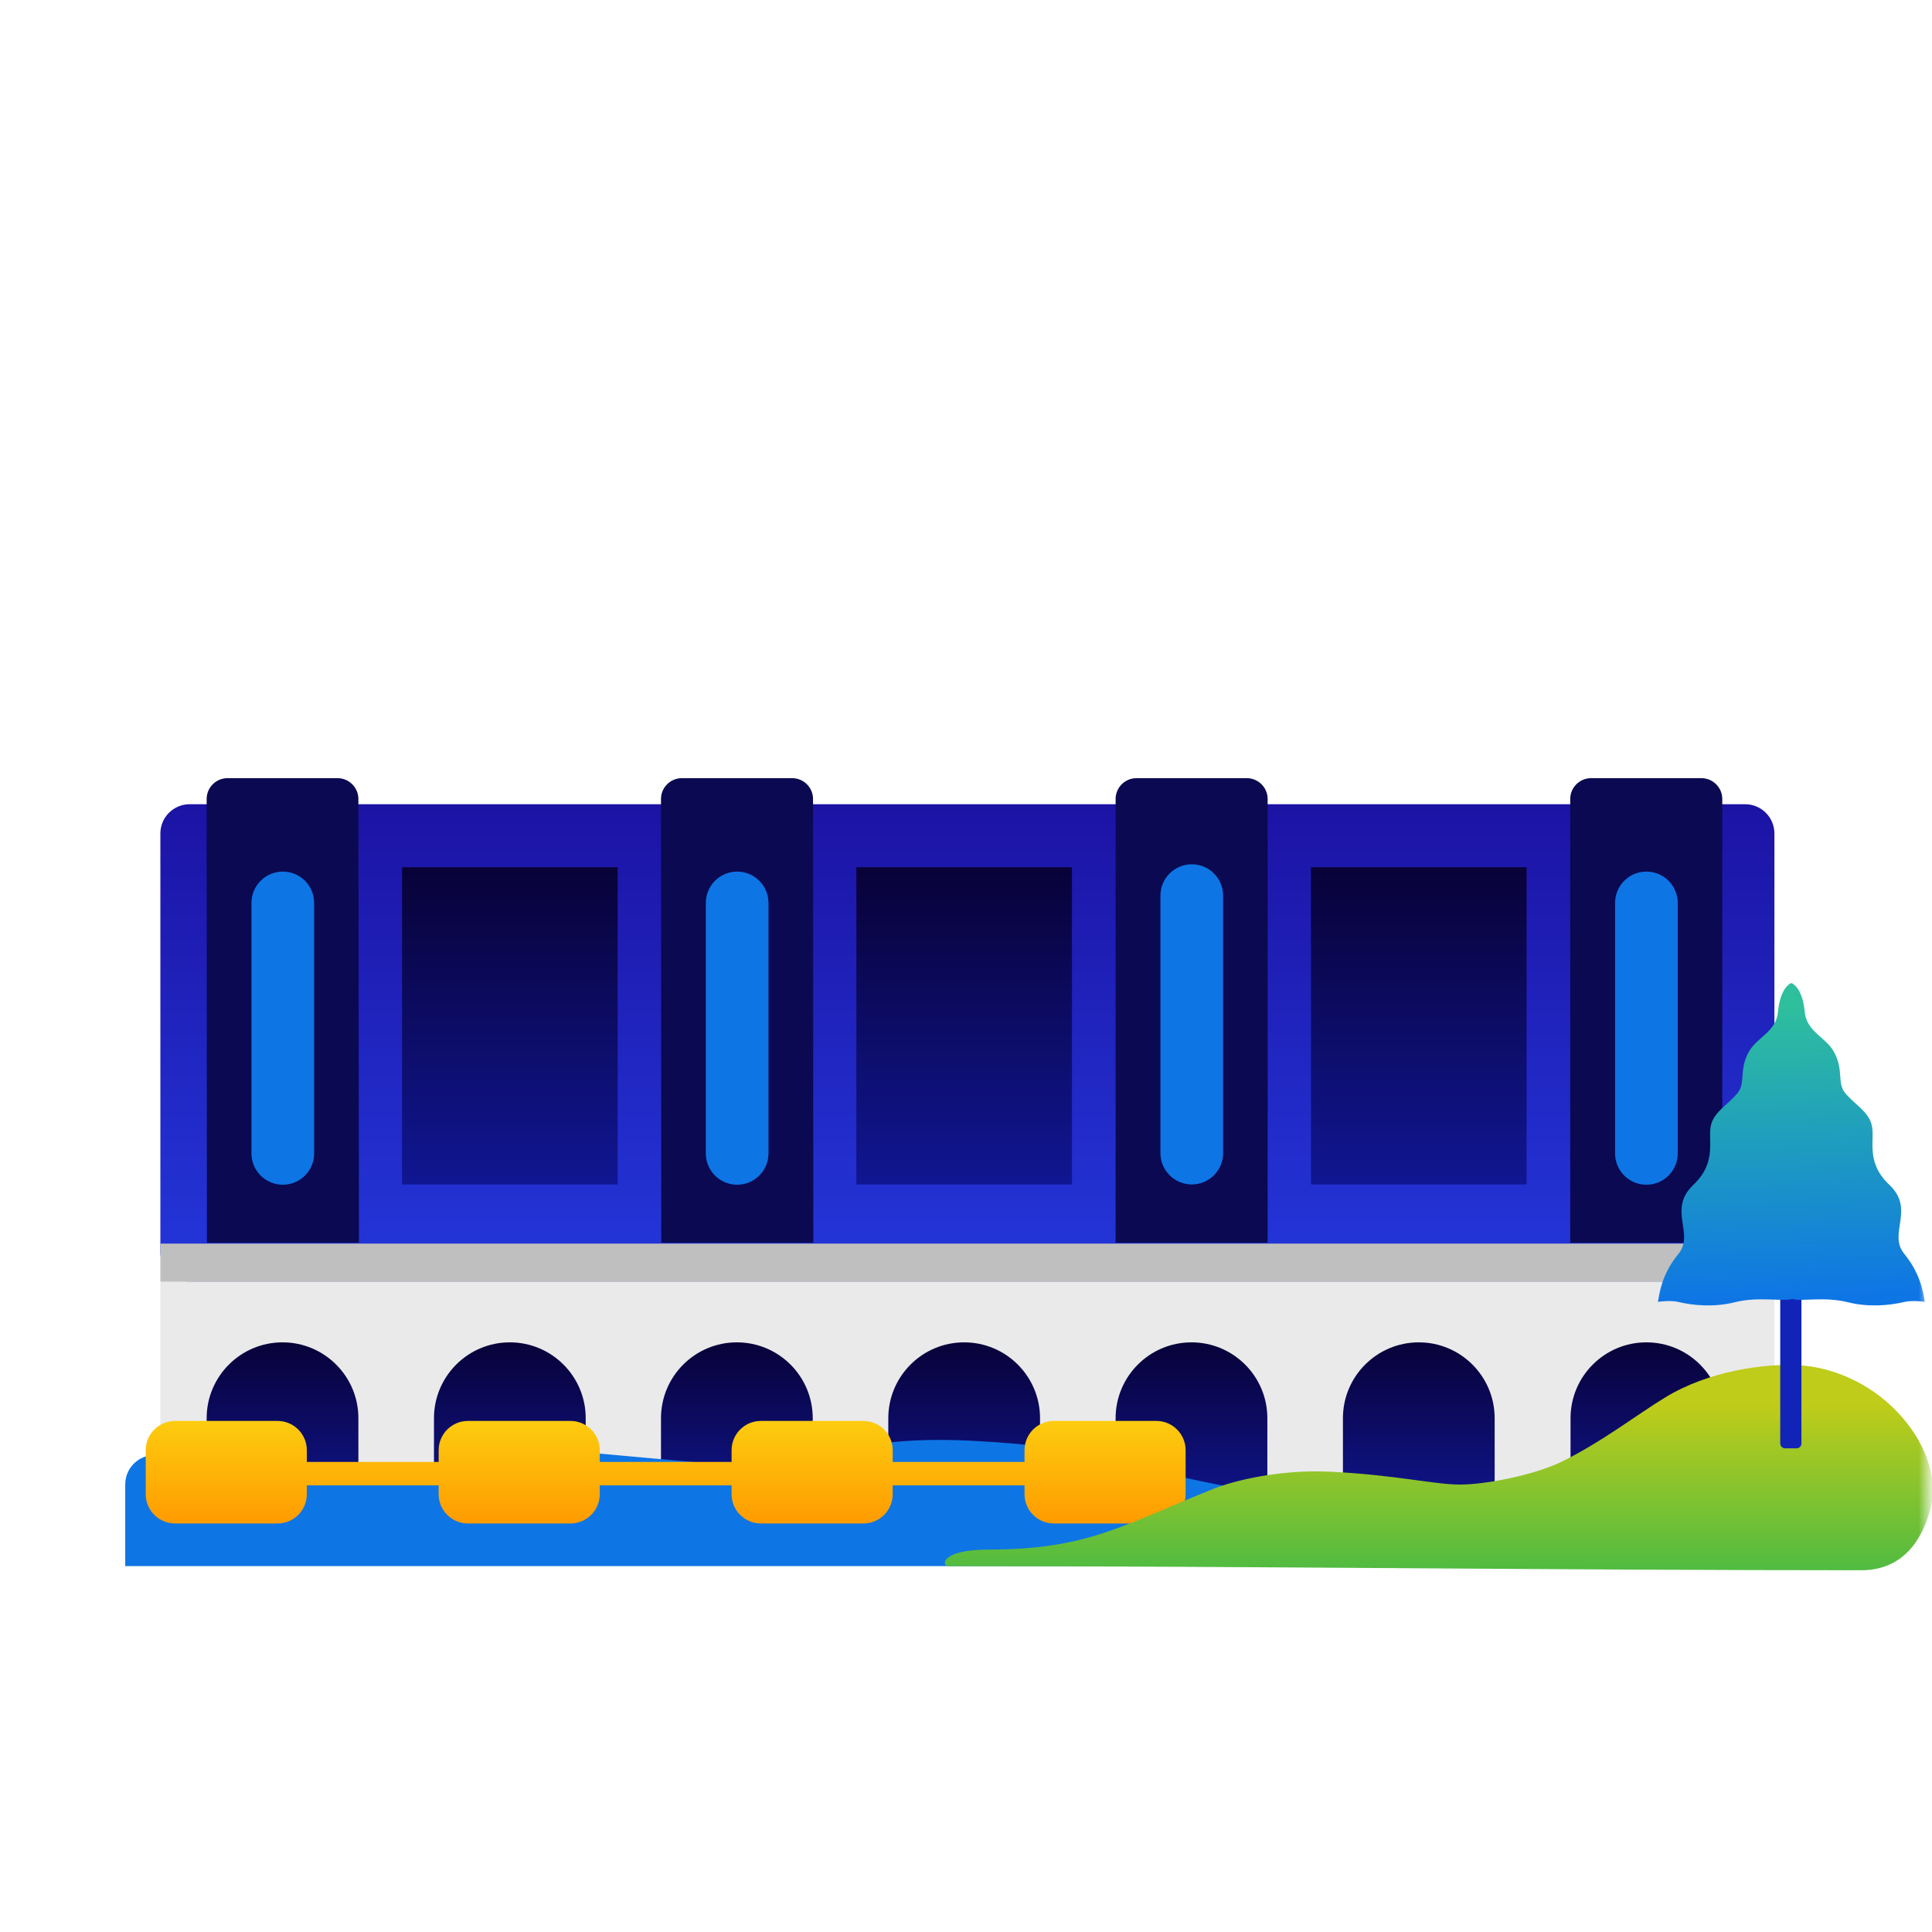 <svg width="216" height="216" viewBox="0 0 216 216" fill="none" xmlns="http://www.w3.org/2000/svg">
<mask id="mask0_2186_4426" style="mask-type:luminance" maskUnits="userSpaceOnUse" x="0" y="0" width="216" height="216">
<path d="M215.5 0.75H0.5V215.75H215.5V0.75Z" fill="white"/>
</mask>
<g mask="url(#mask0_2186_4426)">
<path d="M21.205 89.912C19.396 89.912 17.93 91.378 17.93 93.187V140.02C17.93 141.828 19.396 143.294 21.205 143.294H73.086H87.963H195.107C196.915 143.294 198.382 141.828 198.382 140.02V93.187C198.382 91.378 196.915 89.912 195.107 89.912H21.205Z" fill="url(#paint0_linear_2186_4426)"/>
<path d="M198.382 143.295H17.93V169.495H198.382V143.295Z" fill="#EAEAEA"/>
<path d="M48.519 169.464V158.558C48.519 153.875 52.317 150.076 57.001 150.076C61.684 150.076 65.483 153.875 65.483 158.558V169.464H48.519Z" fill="url(#paint1_linear_2186_4426)"/>
<path d="M90.865 169.464V158.558C90.865 153.875 87.066 150.076 82.382 150.076C77.699 150.076 73.9 153.875 73.9 158.558V169.464H90.865Z" fill="url(#paint2_linear_2186_4426)"/>
<path d="M23.104 169.464V158.558C23.104 153.875 26.903 150.076 31.586 150.076C36.269 150.076 40.068 153.875 40.068 158.558V169.464H23.104Z" fill="url(#paint3_linear_2186_4426)"/>
<path d="M116.277 169.464V158.558C116.277 153.875 112.478 150.076 107.795 150.076C103.112 150.076 99.313 153.875 99.313 158.558V169.464H116.277Z" fill="url(#paint4_linear_2186_4426)"/>
<path d="M141.691 169.464V158.558C141.691 153.875 137.892 150.076 133.209 150.076C128.526 150.076 124.727 153.875 124.727 158.558V169.464H141.691Z" fill="url(#paint5_linear_2186_4426)"/>
<path d="M167.105 169.464V158.558C167.105 153.875 163.306 150.076 158.624 150.076C153.941 150.076 150.141 153.875 150.141 158.558V169.464H167.105Z" fill="url(#paint6_linear_2186_4426)"/>
<path d="M192.554 169.464V158.558C192.554 153.875 188.754 150.076 184.07 150.076C179.387 150.076 175.588 153.875 175.588 158.558V169.464H192.554Z" fill="url(#paint7_linear_2186_4426)"/>
<path d="M69.053 96.955H44.949V132.423H69.053V96.955Z" fill="url(#paint8_linear_2186_4426)"/>
<path d="M119.847 96.955H95.743V132.423H119.847V96.955Z" fill="url(#paint9_linear_2186_4426)"/>
<path d="M170.674 96.955H146.571V132.423H170.674V96.955Z" fill="url(#paint10_linear_2186_4426)"/>
<path d="M90.897 89.325C90.897 88.048 89.85 87 88.572 87H76.225C74.948 87 73.9 88.048 73.9 89.325L73.933 138.941H90.93L90.897 89.325Z" fill="#0A0952"/>
<path d="M40.068 89.325C40.068 88.048 39.02 87 37.743 87H25.429C24.152 87 23.104 88.048 23.104 89.325L23.136 138.941H40.133L40.068 89.325Z" fill="#0A0952"/>
<path d="M141.724 89.325C141.724 88.048 140.676 87 139.399 87H127.052C125.775 87 124.727 88.048 124.727 89.325V138.941H141.724V89.325Z" fill="#0A0952"/>
<path d="M192.553 89.325C192.553 88.048 191.504 87 190.227 87H177.879C176.602 87 175.555 88.048 175.555 89.325V138.941H192.553V89.325Z" fill="#0A0952"/>
<path d="M198.382 139.037H17.93V143.295H198.382V139.037Z" fill="#BFBFBF"/>
<path d="M187.573 128.951V100.95C187.573 99.014 186.006 97.445 184.069 97.445C182.134 97.445 180.567 99.014 180.567 100.95V128.951C180.567 130.886 182.134 132.455 184.069 132.455C186.006 132.455 187.573 130.886 187.573 128.951Z" fill="#0E75E5"/>
<path d="M136.747 128.918V100.131C136.747 98.196 135.179 96.627 133.243 96.627C131.308 96.627 129.739 98.196 129.739 100.131V128.918C129.739 130.854 131.308 132.423 133.243 132.423C135.179 132.423 136.747 130.854 136.747 128.918Z" fill="#0E75E5"/>
<path d="M85.919 128.951V100.95C85.919 99.014 84.35 97.445 82.414 97.445C80.479 97.445 78.91 99.014 78.91 100.95V128.951C78.91 130.886 80.479 132.455 82.414 132.455C84.35 132.455 85.919 130.886 85.919 128.951Z" fill="#0E75E5"/>
<path d="M35.123 128.951V100.95C35.123 99.014 33.554 97.445 31.619 97.445C29.683 97.445 28.114 99.014 28.114 100.95V128.951C28.114 130.886 29.683 132.455 31.619 132.455C33.554 132.455 35.123 130.886 35.123 128.951Z" fill="#0E75E5"/>
<path d="M14 165.959C14 163.947 15.795 162.411 17.784 162.716C22.05 163.37 29.049 164.42 34.105 165.065C46.612 166.648 55.362 161.403 62.493 162.129C68.692 162.624 76.125 163.383 78.539 163.515C91.403 164.306 93.953 160.348 108.518 161.074C123.082 161.799 124.509 163.771 136.33 166.014C153.199 169.247 158.684 168.059 164.773 167.103C172.947 165.849 180.517 169.313 189.212 167.664V175.093H14C14 171.781 14 168.426 14 165.959Z" fill="#0E75E5"/>
<path fill-rule="evenodd" clip-rule="evenodd" d="M16.292 162.138C16.292 160.33 17.758 158.863 19.567 158.863H31.029C32.838 158.863 34.305 160.33 34.305 162.138V163.448H49.042V162.138C49.042 160.33 50.508 158.863 52.317 158.863H63.779C65.588 158.863 67.055 160.33 67.055 162.138V163.448H81.792V162.138C81.792 160.33 83.258 158.863 85.067 158.863H96.529C98.338 158.863 99.804 160.33 99.804 162.138V163.448H114.542V162.138C114.542 160.33 116.008 158.863 117.817 158.863H129.279C131.088 158.863 132.554 160.33 132.554 162.138V167.051C132.554 168.86 131.088 170.326 129.279 170.326H117.817C116.008 170.326 114.542 168.86 114.542 167.051V166.068H99.804V167.051C99.804 168.86 98.338 170.326 96.529 170.326H85.067C83.258 170.326 81.792 168.86 81.792 167.051V166.068H67.055V167.051C67.055 168.86 65.588 170.326 63.779 170.326H52.317C50.508 170.326 49.042 168.86 49.042 167.051V166.068H34.305V167.051C34.305 168.86 32.838 170.326 31.029 170.326H19.567C17.758 170.326 16.292 168.86 16.292 167.051V162.138Z" fill="url(#paint11_linear_2186_4426)"/>
<path d="M201.167 152.638C204.556 152.834 208.826 154.401 212.137 157.868C215.132 161.021 216.798 165.135 215.817 168.739C214.897 172.127 212.801 175.556 208.062 175.556C174.372 175.556 139.814 175.097 106.026 175.097C105.243 175.097 105.131 173.244 110.518 173.244C121.517 173.244 125.46 170.55 135.629 166.467C138.175 165.448 143.189 164.312 148.438 164.528C155.882 164.86 160.309 165.977 163.226 165.977C166.146 165.977 171.532 164.9 174.529 163.45C179.072 161.237 183.146 158.064 186.163 156.242C191.002 153.265 197.347 152.403 201.167 152.638Z" fill="url(#paint12_linear_2186_4426)"/>
<path d="M200.853 161.927H199.581C199.286 161.927 199.032 161.692 199.032 161.378V133.956C199.032 133.663 199.267 133.408 199.581 133.408H200.853C201.148 133.408 201.402 133.643 201.402 133.956V161.378C201.402 161.692 201.167 161.927 200.853 161.927Z" fill="#1224B8"/>
<path d="M200.383 145.218C201.383 145.551 203.909 144.924 206.593 145.59C208.846 146.158 211.157 145.982 212.959 145.551C213.763 145.355 215.171 145.531 215.193 145.551C215.016 144.571 214.78 142.495 212.901 140.184C211.019 137.892 214.173 135.228 211.215 132.447C208.454 129.842 209.708 127.315 209.237 125.689C208.826 124.24 207.455 123.554 206.339 122.262C205.3 121.047 206.221 119.618 204.967 117.482C204.086 115.974 201.989 115.308 201.774 113.154C201.676 112.135 201.422 110.862 200.659 110.157C200.463 109.981 200.403 109.961 200.325 109.922H200.226C200.168 109.941 200.069 109.981 199.893 110.157C199.13 110.862 198.876 112.135 198.777 113.154C198.582 115.308 196.485 115.974 195.585 117.482C194.331 119.618 195.251 121.047 194.213 122.262C193.097 123.574 191.725 124.26 191.315 125.689C190.846 127.315 192.078 129.842 189.337 132.447C186.378 135.248 189.513 137.892 187.653 140.184C185.772 142.476 185.538 144.571 185.361 145.551C185.381 145.531 186.791 145.355 187.593 145.551C189.395 145.982 191.706 146.158 193.959 145.59C196.604 144.924 199.268 145.551 200.383 145.218Z" fill="url(#paint13_linear_2186_4426)"/>
</g>
<defs>
<linearGradient id="paint0_linear_2186_4426" x1="108.156" y1="89.912" x2="108.156" y2="143.294" gradientUnits="userSpaceOnUse">
<stop stop-color="#1C13A4"/>
<stop offset="1" stop-color="#2437DB"/>
</linearGradient>
<linearGradient id="paint1_linear_2186_4426" x1="56.99" y1="169.448" x2="56.99" y2="150.064" gradientUnits="userSpaceOnUse">
<stop stop-color="#101692"/>
<stop offset="1" stop-color="#080238"/>
</linearGradient>
<linearGradient id="paint2_linear_2186_4426" x1="82.405" y1="169.448" x2="82.405" y2="150.064" gradientUnits="userSpaceOnUse">
<stop stop-color="#101692"/>
<stop offset="1" stop-color="#080238"/>
</linearGradient>
<linearGradient id="paint3_linear_2186_4426" x1="31.571" y1="169.448" x2="31.571" y2="150.064" gradientUnits="userSpaceOnUse">
<stop stop-color="#101692"/>
<stop offset="1" stop-color="#080238"/>
</linearGradient>
<linearGradient id="paint4_linear_2186_4426" x1="107.817" y1="169.448" x2="107.817" y2="150.064" gradientUnits="userSpaceOnUse">
<stop stop-color="#101692"/>
<stop offset="1" stop-color="#080238"/>
</linearGradient>
<linearGradient id="paint5_linear_2186_4426" x1="133.234" y1="169.448" x2="133.234" y2="150.064" gradientUnits="userSpaceOnUse">
<stop stop-color="#101692"/>
<stop offset="1" stop-color="#080238"/>
</linearGradient>
<linearGradient id="paint6_linear_2186_4426" x1="158.649" y1="169.448" x2="158.649" y2="150.064" gradientUnits="userSpaceOnUse">
<stop stop-color="#101692"/>
<stop offset="1" stop-color="#080238"/>
</linearGradient>
<linearGradient id="paint7_linear_2186_4426" x1="184.065" y1="169.448" x2="184.065" y2="150.064" gradientUnits="userSpaceOnUse">
<stop stop-color="#101692"/>
<stop offset="1" stop-color="#080238"/>
</linearGradient>
<linearGradient id="paint8_linear_2186_4426" x1="56.99" y1="132.444" x2="56.99" y2="96.97" gradientUnits="userSpaceOnUse">
<stop stop-color="#101692"/>
<stop offset="1" stop-color="#080238"/>
</linearGradient>
<linearGradient id="paint9_linear_2186_4426" x1="107.801" y1="132.444" x2="107.801" y2="96.97" gradientUnits="userSpaceOnUse">
<stop stop-color="#101692"/>
<stop offset="1" stop-color="#080238"/>
</linearGradient>
<linearGradient id="paint10_linear_2186_4426" x1="158.613" y1="132.444" x2="158.613" y2="96.97" gradientUnits="userSpaceOnUse">
<stop stop-color="#101692"/>
<stop offset="1" stop-color="#080238"/>
</linearGradient>
<linearGradient id="paint11_linear_2186_4426" x1="123.548" y1="158.863" x2="123.548" y2="170.326" gradientUnits="userSpaceOnUse">
<stop stop-color="#FDCC0F"/>
<stop offset="1" stop-color="#FF9B00"/>
</linearGradient>
<linearGradient id="paint12_linear_2186_4426" x1="155.777" y1="180.03" x2="155.777" y2="157.082" gradientUnits="userSpaceOnUse">
<stop stop-color="#35B74B"/>
<stop offset="1" stop-color="#BFCC19"/>
</linearGradient>
<linearGradient id="paint13_linear_2186_4426" x1="200.25" y1="145.357" x2="199.117" y2="112.483" gradientUnits="userSpaceOnUse">
<stop stop-color="#0E75E5"/>
<stop offset="1" stop-color="#2EBF9D"/>
</linearGradient>
</defs>
</svg>
